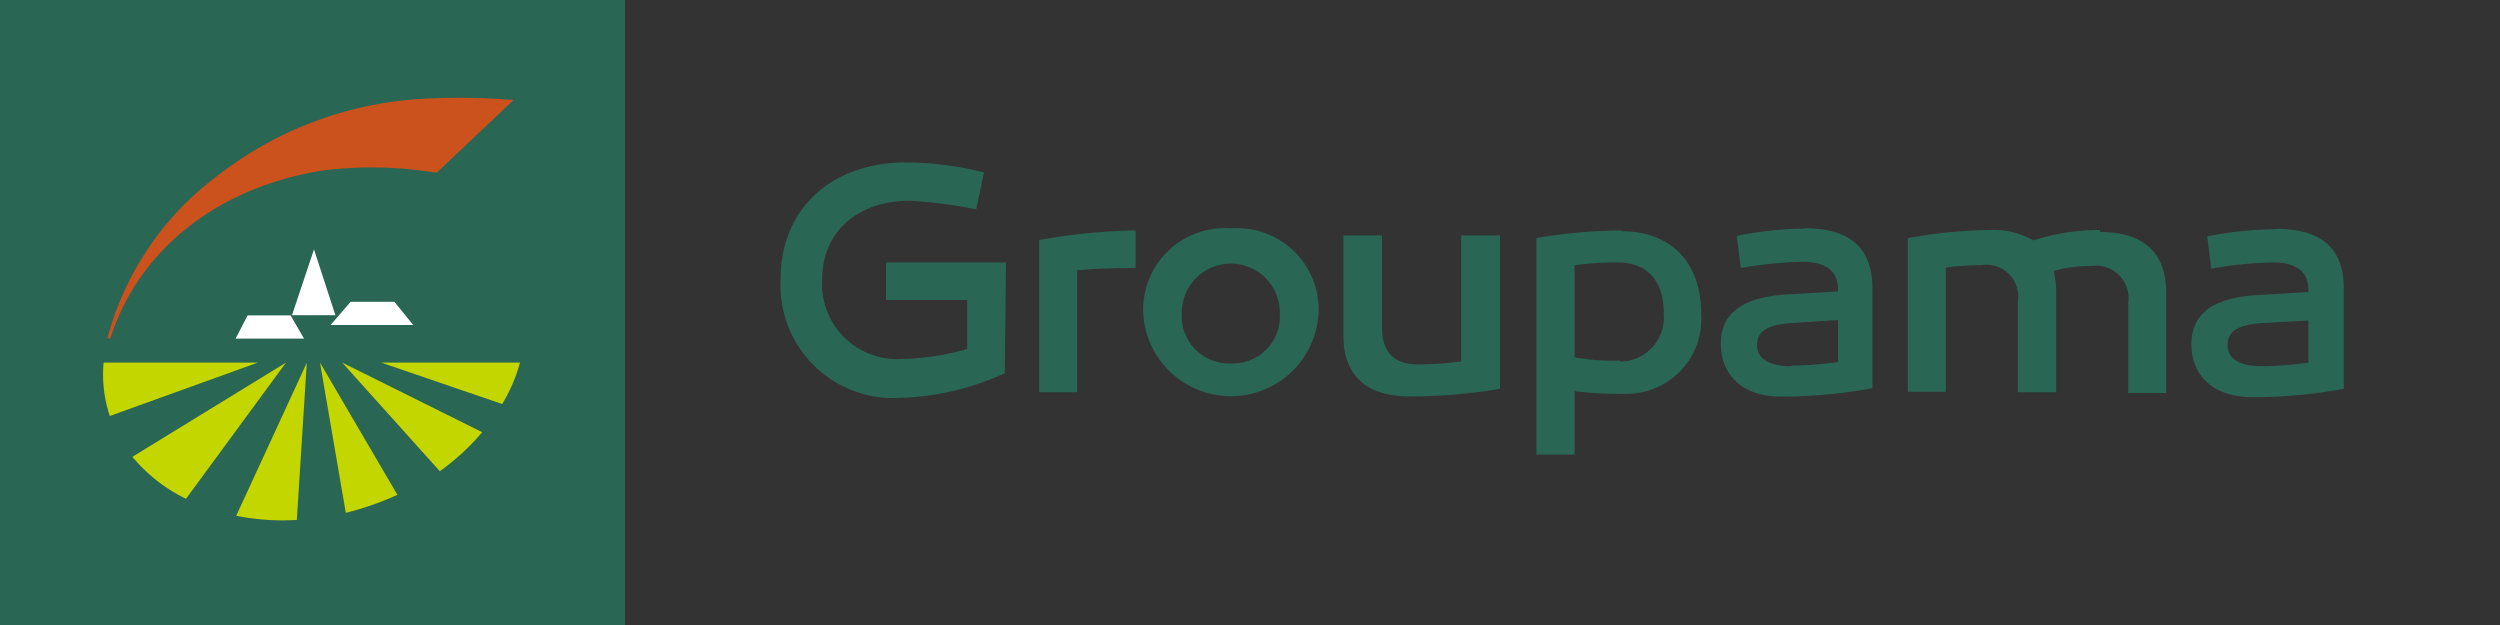 <svg xmlns="http://www.w3.org/2000/svg" viewBox="0 0 125 31.25"><rect x="0" y="0" width="125" height="31.25" fill="#333333" stroke="none"/><g id="Livello_2" data-name="Livello 2"><g id="Livello_1-2" data-name="Livello 1"><rect width="125" height="31.25" style="fill:none"/><rect width="31.25" height="31.25" style="fill:#2a6654"/><path d="M113.08,18.31c-1.11,0-1.7-.38-1.7-1.06s.53-1,1.6-1.09l2.44-.13v2.1a17.08,17.08,0,0,1-2.34.18m.7-6.85a18.26,18.26,0,0,0-3.42.36l.2,1.61a20.33,20.33,0,0,1,3.07-.31c1.16,0,1.79.44,1.79,1.38v.1l-2.3.14c-2.41.09-3.55.91-3.55,2.47s1.08,2.65,3.05,2.65a25.08,25.08,0,0,0,4.57-.42v-5c0-2-1.09-3-3.41-3m-8.78.06a10.63,10.63,0,0,0-3.33.52,4,4,0,0,0-2.19-.52,23.88,23.88,0,0,0-4.09.41v7.68h1.9V13.38a12.19,12.19,0,0,1,1.78-.12,1.58,1.58,0,0,1,1.82,1.82v4.53h1.92V14.55a4,4,0,0,0-.13-1,6.6,6.6,0,0,1,1.91-.25,1.62,1.62,0,0,1,1.82,1.86v4.49h1.9v-5c0-2.19-1.32-3.05-3.31-3.05M89.56,18.31c-1.11,0-1.71-.38-1.71-1.06s.53-1,1.61-1.09L91.9,16v2.1a17.08,17.08,0,0,1-2.34.18m.69-6.85a18.16,18.16,0,0,0-3.41.36l.2,1.61a20.07,20.07,0,0,1,3.07-.31c1.16,0,1.79.44,1.79,1.38v.1l-2.31.14c-2.4.09-3.55.91-3.55,2.47s1.08,2.65,3,2.65a25.16,25.16,0,0,0,4.58-.42v-5c0-2-1.1-3-3.42-3m-9.2,6.62a11.39,11.39,0,0,1-2.27-.16V13.26a16.49,16.49,0,0,1,2.12-.14c1.69,0,2.34,1.1,2.34,2.58a2.21,2.21,0,0,1-2.19,2.38m.11-6.56a26.76,26.76,0,0,0-4.29.38V22.73h1.91V19.56a18.13,18.13,0,0,0,2.53.13,3.74,3.74,0,0,0,3.8-4c0-2.49-1.43-4.13-4-4.13M75,11.77H73.06v6.3a16.62,16.62,0,0,1-2.17.15c-1.2,0-1.79-.62-1.79-1.86V11.77H67.17v5c0,2.19,1.35,3.05,3.3,3.05A27,27,0,0,0,75,19.44Zm-13.44,6.4a2.37,2.37,0,0,1-2.47-2.54,2.45,2.45,0,1,1,4.9,0,2.35,2.35,0,0,1-2.43,2.54m0-6.75a4.08,4.08,0,0,0-4.4,4.21,4.39,4.39,0,0,0,8.77,0,4.07,4.07,0,0,0-4.37-4.21m-4.78.1a29.93,29.93,0,0,0-4.82.48v7.61h1.9v-6.1c1-.08,1.91-.11,2.92-.11Zm-6.48,1.6h-6V15h4.06v2.45a13,13,0,0,1-3.32.5,3.75,3.75,0,0,1-3.93-4c0-2.33,1.75-3.91,4.36-3.91a22,22,0,0,1,3.34.43l.39-1.85a16.32,16.32,0,0,0-3.88-.5c-3.77,0-6.29,2.34-6.29,5.83a5.64,5.64,0,0,0,6,5.94,13.37,13.37,0,0,0,5.21-1.23Z" style="fill:#2a6654"/><path d="M25.68,5a33.82,33.82,0,0,0-4.32-.07A18.33,18.33,0,0,0,10.86,8.8a14.91,14.91,0,0,0-5.49,8.12h.15c1.32-4.21,5.13-7.53,10.64-8.4a19.87,19.87,0,0,1,5.67.12Z" style="fill:#cb521c"/><polygon points="14.6 15.76 15.7 12.47 16.77 15.76 14.6 15.76" style="fill:#fff"/><polygon points="16.53 16.25 17.53 15.09 19.72 15.09 20.66 16.25 16.53 16.25" style="fill:#fff"/><polygon points="11.78 16.93 12.38 15.77 14.53 15.77 15.2 16.93 11.78 16.93" style="fill:#fff"/><path d="M16,18.13l1.29,7.51a14.33,14.33,0,0,0,2.58-.9Z" style="fill:#c4d600"/><path d="M24.11,21.61l-7-3.48,4.88,5.43A11.61,11.61,0,0,0,24.11,21.61Z" style="fill:#c4d600"/><path d="M19.06,18.13l6.05,2.07A8.13,8.13,0,0,0,26,18.13Z" style="fill:#c4d600"/><path d="M14.84,26l.5-7.86-3.53,7.65a12.16,12.16,0,0,0,2.38.23Z" style="fill:#c4d600"/><path d="M9.3,24.94l5-6.81L6.62,22.84A8.06,8.06,0,0,0,9.3,24.94Z" style="fill:#c4d600"/><path d="M5.18,18.13a6.57,6.57,0,0,0,.31,2.67l7.4-2.67Z" style="fill:#c4d600"/></g></g></svg>